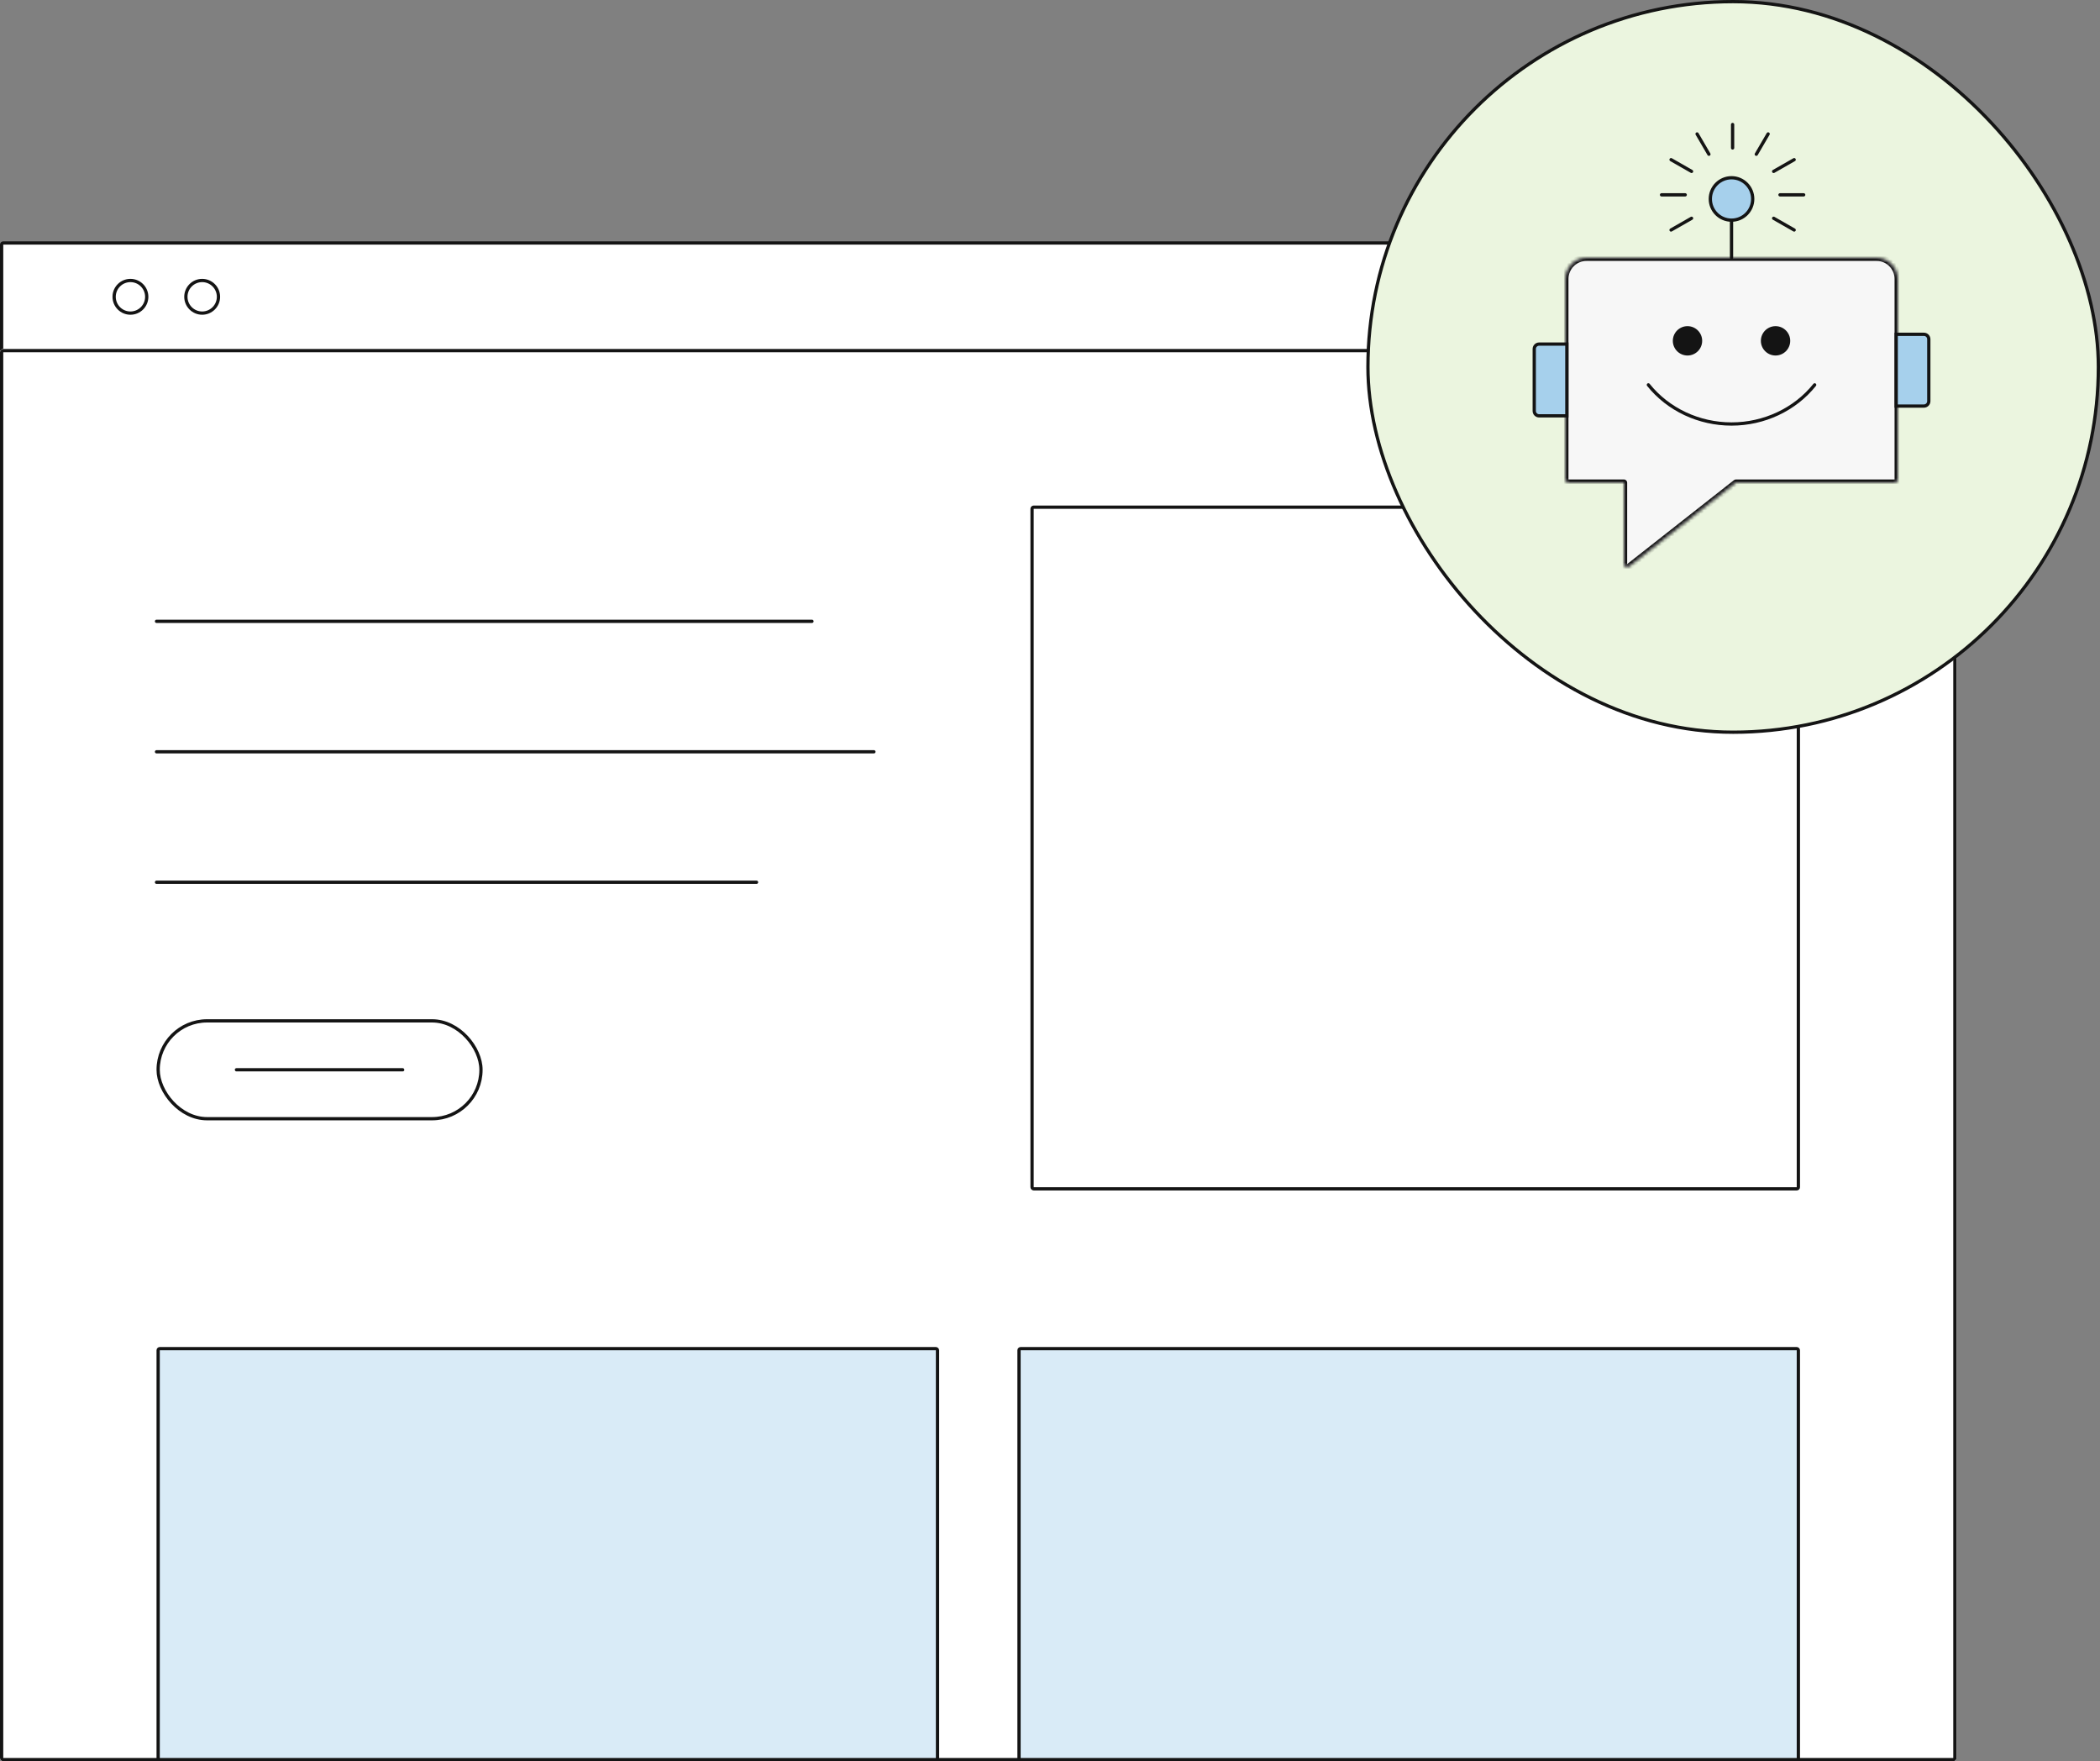 <svg width="644" height="540" viewBox="0 0 644 540" fill="none" xmlns="http://www.w3.org/2000/svg">
<rect x="0" y="0" width="644" height="540" fill="#808080" stroke="none"/>
<path d="M0.5 75C0.5 74.724 0.724 74.5 1 74.5H599C599.276 74.5 599.5 74.724 599.5 75V107.5H0.5V75Z" fill="white"/>
<path d="M0.5 75C0.5 74.724 0.724 74.5 1 74.5H599C599.276 74.5 599.5 74.724 599.5 75V107.5H0.5V75Z" stroke="#141414" stroke-miterlimit="1.5" stroke-linecap="square"/>
<path d="M40 96C42.761 96 45 93.761 45 91C45 88.239 42.761 86 40 86C37.239 86 35 88.239 35 91C35 93.761 37.239 96 40 96Z" fill="white" stroke="#141414" stroke-miterlimit="1.5" stroke-linecap="square"/>
<path d="M62 96C64.761 96 67 93.761 67 91C67 88.239 64.761 86 62 86C59.239 86 57 88.239 57 91C57 93.761 59.239 96 62 96Z" fill="white" stroke="#141414" stroke-miterlimit="1.5" stroke-linecap="square"/>
<g clip-path="url(#clip0_6562_8287)">
<rect y="107" width="600" height="433" rx="1" fill="white"/>
<rect width="600" height="520" transform="translate(0 107)" fill="white"/>
<path d="M48 190.5H249" stroke="#141414" stroke-linecap="round"/>
<path d="M48 230.5H268" stroke="#141414" stroke-linecap="round"/>
<path d="M48 270.5H232" stroke="#141414" stroke-linecap="round"/>
<rect x="48.5" y="313" width="99" height="30" rx="15" fill="white"/>
<rect x="48.5" y="313" width="99" height="30" rx="15" stroke="#141414" stroke-miterlimit="1.5" stroke-linecap="square"/>
<rect x="72.25" y="327.75" width="51.5" height="0.5" rx="0.25" fill="white" stroke="#141414" stroke-width="0.5"/>
<rect x="316.5" y="155.5" width="235" height="209" rx="0.5" fill="white" stroke="#141414" stroke-miterlimit="1.5" stroke-linecap="square"/>
<g clip-path="url(#clip1_6562_8287)">
<rect x="48.5" y="413.5" width="239" height="165" rx="0.5" fill="#D9EBF7"/>
<rect x="48.5" y="413.5" width="239" height="165" rx="0.5" stroke="#141414" stroke-miterlimit="1.5" stroke-linecap="square"/>
<rect x="312.5" y="413.5" width="239" height="165" rx="0.5" fill="#D9EBF7"/>
<rect x="312.5" y="413.5" width="239" height="165" rx="0.5" stroke="#141414" stroke-miterlimit="1.5" stroke-linecap="square"/>
</g>
</g>
<rect x="0.5" y="107.5" width="599" height="432" rx="0.5" stroke="#141414" stroke-miterlimit="1.5" stroke-linecap="square"/>
<rect x="419.5" y="0.5" width="224" height="224" rx="112" fill="#EBF5DF"/>
<rect x="419.5" y="0.5" width="224" height="224" rx="112" stroke="#141414" stroke-miterlimit="1.5" stroke-linecap="square"/>
<mask id="path-15-inside-1_6562_8287" fill="white">
<path fill-rule="evenodd" clip-rule="evenodd" d="M486.533 79C482.925 79 480 81.925 480 85.533V147C480 147.552 480.448 148 481 148H498V172.943C498 173.777 498.962 174.244 499.618 173.729L532.364 148H581C581.552 148 582 147.552 582 147V85.533C582 81.925 579.075 79 575.467 79H486.533Z"/>
</mask>
<path fill-rule="evenodd" clip-rule="evenodd" d="M486.533 79C482.925 79 480 81.925 480 85.533V147C480 147.552 480.448 148 481 148H498V172.943C498 173.777 498.962 174.244 499.618 173.729L532.364 148H581C581.552 148 582 147.552 582 147V85.533C582 81.925 579.075 79 575.467 79H486.533Z" fill="#F7F7F7"/>
<path d="M498 148H499C499 147.448 498.552 147 498 147V148ZM499.618 173.729L499 172.943H499L499.618 173.729ZM532.364 148V147C532.14 147 531.922 147.075 531.746 147.214L532.364 148ZM481 85.533C481 82.477 483.477 80 486.533 80V78C482.373 78 479 81.373 479 85.533H481ZM481 147V85.533H479V147H481ZM481 147H481H479C479 148.105 479.895 149 481 149V147ZM498 147H481V149H498V147ZM499 172.943V148H497V172.943H499ZM499 172.943H497C497 174.611 498.923 175.546 500.236 174.515L499 172.943ZM531.746 147.214L499 172.943L500.236 174.515L532.981 148.786L531.746 147.214ZM581 147H532.364V149H581V147ZM581 147V149C582.105 149 583 148.105 583 147H581ZM581 85.533V147H583V85.533H581ZM575.467 80C578.523 80 581 82.477 581 85.533H583C583 81.373 579.627 78 575.467 78V80ZM486.533 80H575.467V78H486.533V80Z" fill="#141414" mask="url(#path-15-inside-1_6562_8287)"/>
<path d="M505.5 118C511.56 125.568 520.999 130 531.006 130C541.014 130 550.452 125.556 556.5 118" stroke="#141414" stroke-miterlimit="1.5" stroke-linecap="round"/>
<path d="M480.5 106V105.5H480H472C471.172 105.5 470.5 106.172 470.5 107V126C470.5 126.828 471.172 127.5 472 127.5H480H480.5V127V106Z" fill="#A6D0EC" stroke="#141414"/>
<path d="M581.5 103V102.5H582H590C590.828 102.5 591.5 103.172 591.5 104V123C591.5 123.828 590.828 124.5 590 124.5H582H581.5V124V103Z" fill="#A6D0EC" stroke="#141414"/>
<path d="M517.5 109C519.985 109 522 106.985 522 104.5C522 102.015 519.985 100 517.5 100C515.015 100 513 102.015 513 104.5C513 106.985 515.015 109 517.5 109Z" fill="#141414"/>
<path d="M544.5 109C546.985 109 549 106.985 549 104.5C549 102.015 546.985 100 544.5 100C542.015 100 540 102.015 540 104.5C540 106.985 542.015 109 544.5 109Z" fill="#141414"/>
<path d="M531 67V79" stroke="#141414" stroke-miterlimit="1.5" stroke-linecap="round"/>
<path d="M531 67.5C534.59 67.5 537.5 64.59 537.5 61C537.5 57.41 534.59 54.5 531 54.5C527.41 54.5 524.5 57.41 524.5 61C524.5 64.59 527.41 67.5 531 67.5Z" fill="#A6D0EC" stroke="#141414" stroke-miterlimit="1.5" stroke-linecap="square"/>
<path d="M531.333 45.362V38.175" stroke="#141414" stroke-miterlimit="1.5" stroke-linecap="round" stroke-linejoin="bevel"/>
<path d="M524.068 47.289L520.436 41.065" stroke="#141414" stroke-miterlimit="1.5" stroke-linecap="round" stroke-linejoin="bevel"/>
<path d="M542.23 41.065L538.597 47.289" stroke="#141414" stroke-miterlimit="1.5" stroke-linecap="round" stroke-linejoin="bevel"/>
<path d="M516.801 59.737H509.536" stroke="#141414" stroke-miterlimit="1.5" stroke-linecap="round" stroke-linejoin="bevel"/>
<path d="M553.129 59.737H545.863" stroke="#141414" stroke-miterlimit="1.5" stroke-linecap="round" stroke-linejoin="bevel"/>
<path d="M518.747 52.55L512.455 48.956" stroke="#141414" stroke-miterlimit="1.5" stroke-linecap="round" stroke-linejoin="bevel"/>
<path d="M550.21 70.519L543.917 66.925" stroke="#141414" stroke-miterlimit="1.5" stroke-linecap="round" stroke-linejoin="bevel"/>
<path d="M543.917 52.55L550.21 48.956" stroke="#141414" stroke-miterlimit="1.5" stroke-linecap="round" stroke-linejoin="bevel"/>
<path d="M512.455 70.519L518.747 66.925" stroke="#141414" stroke-miterlimit="1.5" stroke-linecap="round" stroke-linejoin="bevel"/>
<defs>
<clipPath id="clip0_6562_8287">
<rect y="107" width="600" height="433" rx="1" fill="white"/>
</clipPath>
<clipPath id="clip1_6562_8287">
<rect width="504" height="166" fill="white" transform="translate(48 413)"/>
</clipPath>
</defs>
</svg>

